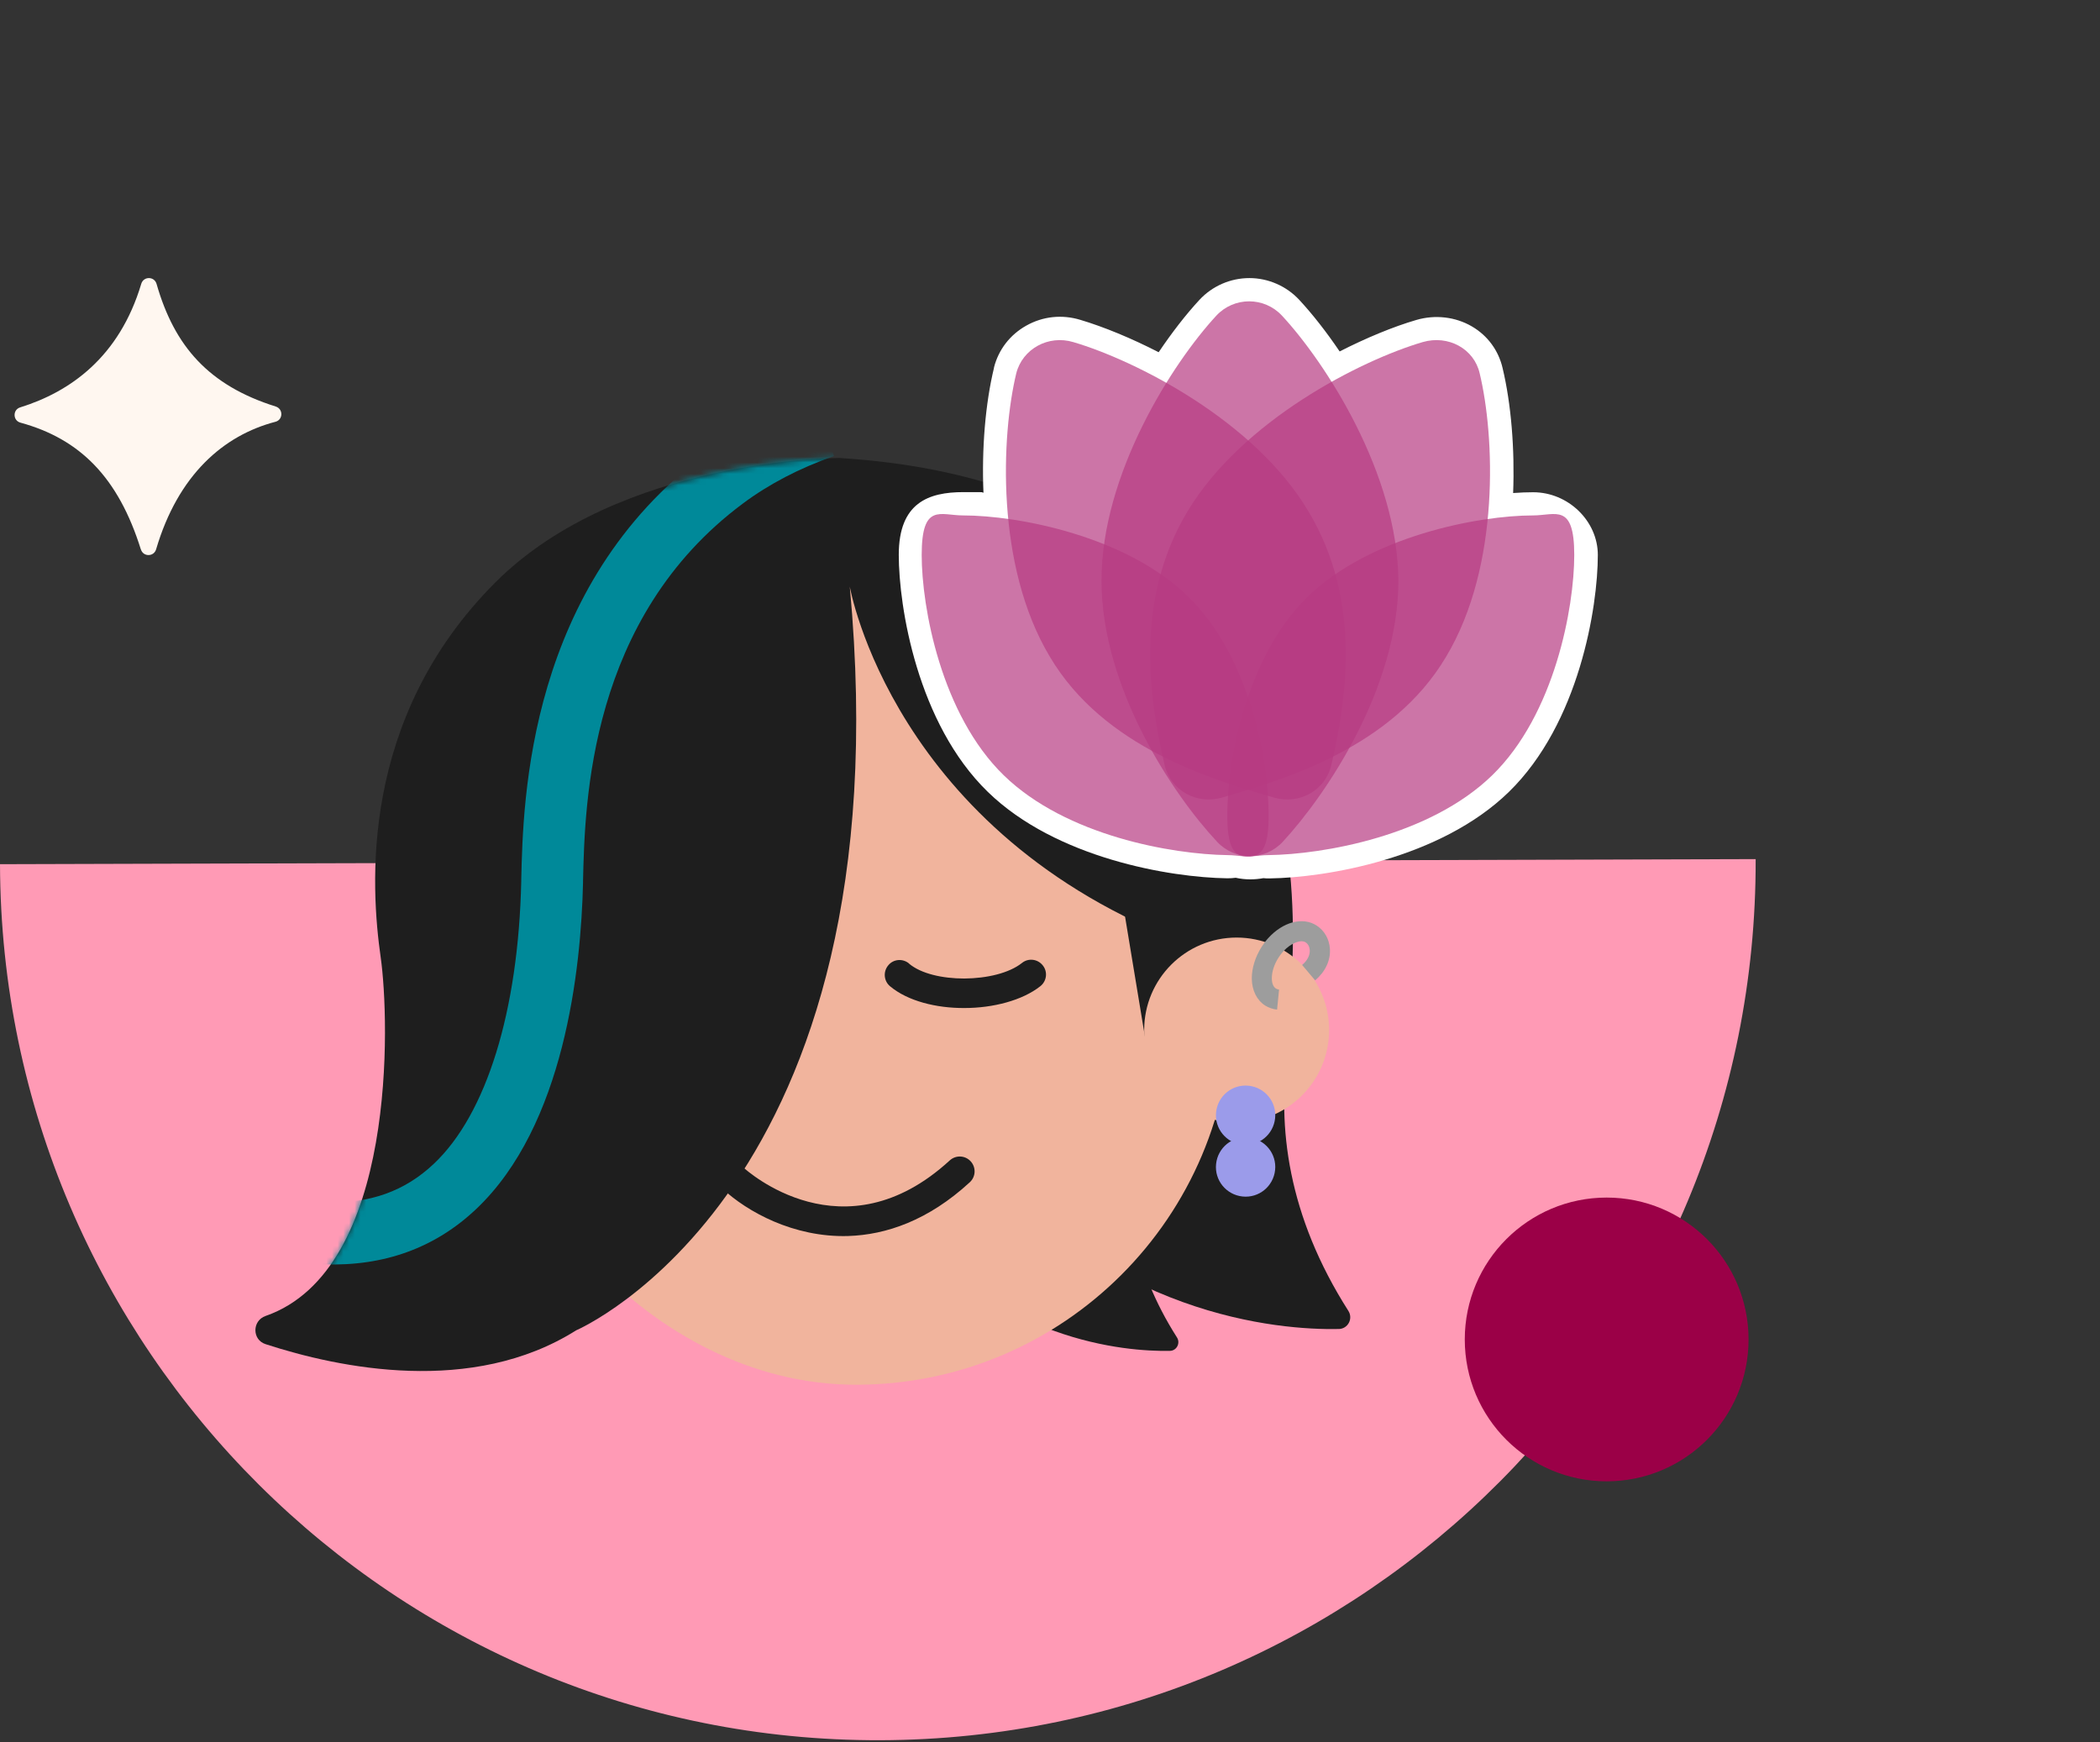 <svg width="370" height="307" viewBox="0 0 370 307" fill="none" xmlns="http://www.w3.org/2000/svg">
<rect x="0" y="0" width="370" height="307" fill="#333333" stroke="none"/>
<path d="M309.331 151.371C309.577 236.881 240.539 306.392 155.118 306.639C69.696 306.896 0.247 237.776 0 152.276C72.368 152.07 203.785 151.69 309.32 151.381L309.331 151.371Z" fill="#FF9AB5"/>
<path d="M24.819 96.819C20.828 84.064 14.042 77.331 3.599 74.472C2.251 74.107 2.221 72.2 3.548 71.785C12.35 69.047 21.03 62.933 24.89 50.005C25.295 48.657 27.189 48.667 27.584 50.025C30.734 61.037 36.791 67.921 48.581 71.632C49.928 72.058 49.888 73.965 48.531 74.32C39.404 76.702 31.372 83.658 27.503 96.799C27.108 98.127 25.244 98.147 24.829 96.819H24.819Z" fill="#FFF7F0"/>
<path d="M283.08 261.02C296.887 261.02 308.08 249.827 308.08 236.02C308.08 222.213 296.887 211.02 283.08 211.02C269.273 211.02 258.08 222.213 258.08 236.02C258.08 249.827 269.273 261.02 283.08 261.02Z" fill="#9B0047"/>
<path d="M224.383 182.68L171.283 198.416C169.867 198.833 169.333 200.574 170.261 201.711C194.793 232.091 225.428 234.389 235.872 234.18C237.496 234.157 238.448 232.346 237.566 230.977C226.913 214.267 224.94 198.509 226.983 184.955C227.215 183.446 225.822 182.216 224.36 182.657L224.383 182.68Z" fill="#1E1E1E"/>
<path d="M197.577 199.762L158.146 211.459C157.102 211.76 156.708 213.06 157.381 213.919C175.599 236.477 198.343 238.172 206.095 238.032C207.302 238.032 208.021 236.686 207.371 235.665C199.457 223.249 197.995 211.552 199.527 201.502C199.689 200.388 198.668 199.46 197.577 199.785V199.762Z" fill="#1E1E1E"/>
<rect x="84.669" y="81.773" width="132.288" height="162.227" rx="66.144" fill="#F1B49D"/>
<path d="M147.958 80.703C147.958 80.703 109.293 80.61 87.291 102.611C63.155 126.748 65.336 156.455 67.077 168.709C68.632 179.617 70.024 223.782 46.793 231.882C44.402 232.718 44.402 236.083 46.793 236.849C59.743 241.073 83.207 245.97 101.518 234.412C101.518 234.412 159.632 209.579 149.722 103.354C149.722 103.354 157.288 146.893 209.437 166.388L226.519 181.798C226.519 181.798 244.25 86.69 147.935 80.703H147.958Z" fill="#1E1E1E"/>
<path d="M201.779 182.982L221.784 182.402L213.824 140.673L194.352 138.12L201.779 182.982Z" fill="#1E1E1E"/>
<path d="M217.885 197.789C226.883 197.789 234.177 190.495 234.177 181.497C234.177 172.499 226.883 165.204 217.885 165.204C208.887 165.204 201.593 172.499 201.593 181.497C201.593 190.495 208.887 197.789 217.885 197.789Z" fill="#F1B49D"/>
<path d="M160.166 169.776C159.052 168.848 157.404 168.987 156.499 170.101C155.571 171.215 155.71 172.863 156.824 173.791C159.934 176.391 164.947 177.644 169.913 177.621C174.973 177.621 180.148 176.275 183.305 173.768C184.442 172.863 184.628 171.215 183.722 170.101C182.817 168.964 181.17 168.778 180.056 169.684C177.804 171.471 173.882 172.399 169.89 172.422C166.061 172.422 162.301 171.587 160.166 169.8V169.776Z" fill="#1E1E1E"/>
<mask id="mask0_2984_2772" style="mask-type:luminance" maskUnits="userSpaceOnUse" x="45" y="80" width="183" height="162">
<path d="M147.958 80.703C147.958 80.703 109.293 80.61 87.291 102.611C63.155 126.748 65.336 156.455 67.077 168.709C68.632 179.617 70.024 223.782 46.793 231.882C44.402 232.718 44.402 236.083 46.793 236.849C59.743 241.073 83.207 245.97 101.518 234.412C101.518 234.412 159.632 209.579 149.722 103.354C149.722 103.354 156.36 154.598 208.509 174.093L226.519 181.798C226.519 181.798 244.25 86.69 147.935 80.703H147.958Z" fill="white"/>
</mask>
<g mask="url(#mask0_2984_2772)">
<path d="M57.074 222.784C56.981 222.784 56.911 222.784 56.818 222.784L57.259 211.853C57.329 211.853 57.399 211.853 57.468 211.853C65.127 212.109 71.324 209.904 76.429 205.076C85.713 196.327 91.329 178.178 91.84 155.294V154.97C92.165 140.836 93.023 103.308 124.401 79.937C129.878 75.852 136.237 72.533 143.339 70.027L146.937 80.355C140.879 82.49 135.472 85.298 130.876 88.733C103.792 108.901 103.049 141.369 102.725 155.225V155.55C102.376 170.705 99.452 198.346 83.879 213.06C76.662 219.883 67.657 223.156 57.097 222.784H57.074Z" fill="#008999"/>
</g>
<path d="M219.996 191.314C217.118 191.012 214.565 193.101 214.263 195.979C213.962 198.857 216.05 201.41 218.928 201.711C221.806 202.013 224.359 199.924 224.661 197.046C224.962 194.169 222.874 191.616 219.996 191.314ZM219.23 198.787C217.977 198.648 217.048 197.534 217.188 196.28C217.327 195.027 218.441 194.099 219.694 194.238C220.947 194.377 221.876 195.491 221.736 196.745C221.597 197.998 220.483 198.926 219.23 198.787Z" fill="#9B9BEA"/>
<path d="M219.485 199.623C221.126 199.623 222.456 198.293 222.456 196.652C222.456 195.011 221.126 193.681 219.485 193.681C217.845 193.681 216.515 195.011 216.515 196.652C216.515 198.293 217.845 199.623 219.485 199.623Z" fill="#9B9BEA"/>
<path d="M219.996 200.435C217.118 200.133 214.565 202.222 214.263 205.1C213.962 207.977 216.05 210.53 218.928 210.832C221.806 211.134 224.359 209.045 224.661 206.167C224.962 203.289 222.874 200.736 219.996 200.435ZM219.23 207.908C217.977 207.769 217.048 206.655 217.188 205.401C217.327 204.148 218.441 203.22 219.694 203.359C220.947 203.498 221.876 204.612 221.736 205.865C221.597 207.119 220.483 208.047 219.23 207.908Z" fill="#9B9BEA"/>
<path d="M219.485 208.72C221.126 208.72 222.456 207.39 222.456 205.749C222.456 204.109 221.126 202.779 219.485 202.779C217.845 202.779 216.515 204.109 216.515 205.749C216.515 207.39 217.845 208.72 219.485 208.72Z" fill="#9B9BEA"/>
<path d="M270.08 90.821C267.875 90.821 265.16 91.007 262.119 91.448C263.117 81.329 262.12 71.721 260.704 65.78C259.729 61.486 255.203 58.956 250.655 60.279C246.407 61.532 240.652 63.9 234.618 67.288C231.577 62.438 228.444 58.399 225.891 55.638C222.758 52.249 217.42 52.249 214.287 55.638C211.688 58.446 208.531 62.554 205.491 67.474C199.341 63.992 193.423 61.556 189.106 60.302C184.696 58.956 180.147 61.509 179.057 65.803C177.618 71.744 176.643 81.352 177.641 91.471C174.624 91.053 171.909 90.845 169.681 90.845C165.689 90.845 162.393 94.047 162.393 97.807C162.393 107.044 165.828 125.936 176.852 136.635C187.876 147.357 206.582 150.56 216.237 150.699C216.794 150.699 217.351 150.629 217.884 150.513C219.323 150.954 220.855 150.978 222.317 150.583C222.712 150.653 223.129 150.699 223.547 150.699C233.179 150.56 251.908 147.357 262.932 136.635C273.956 125.912 277.391 107.044 277.391 97.807C277.391 88.57 274.095 90.845 270.103 90.845L270.08 90.821Z" fill="white"/>
<path d="M220.229 154.946C219.393 154.946 218.534 154.853 217.722 154.668C217.235 154.737 216.747 154.761 216.26 154.761H216.214C206.211 154.621 186.089 151.256 174.044 139.536C161.627 127.468 158.355 106.928 158.355 97.761C158.355 88.594 163.577 86.714 169.75 86.714C175.924 86.714 172.048 86.76 173.278 86.853C172.953 79.078 173.603 71.141 175.135 64.805V64.735C175.947 61.579 177.966 58.98 180.821 57.378C183.745 55.73 187.11 55.382 190.336 56.357C194.467 57.587 199.364 59.606 204.145 62.066C206.489 58.585 208.972 55.382 211.317 52.853C213.591 50.392 216.794 49 220.136 49C223.454 49 226.68 50.416 228.932 52.853C231.253 55.359 233.713 58.492 236.033 61.927C240.722 59.537 245.479 57.564 249.541 56.38C252.86 55.406 256.434 55.823 259.335 57.517C262.12 59.142 264.023 61.765 264.742 64.851C266.251 71.164 266.901 79.101 266.599 86.876C267.852 86.783 269.036 86.737 270.127 86.737C276.3 86.737 281.522 91.796 281.522 97.784C281.522 106.951 278.25 127.468 265.833 139.559C253.788 151.279 233.666 154.645 223.663 154.784H223.617C223.269 154.784 222.944 154.784 222.596 154.737C221.83 154.877 221.087 154.946 220.321 154.946H220.229ZM218.047 146.266L219.091 146.591C219.788 146.8 220.53 146.823 221.227 146.638L222.085 146.406L222.967 146.545C223.153 146.568 223.315 146.591 223.501 146.591C231.693 146.475 249.842 143.621 260.054 133.687C269.755 124.265 273.283 107.044 273.283 97.784C273.283 88.524 271.774 94.906 270.08 94.906C268.386 94.906 265.392 95.115 262.7 95.486L257.548 96.229L258.058 91.03C259.033 81.167 258.012 71.999 256.735 66.708V66.638C256.526 65.757 255.969 64.991 255.157 64.526C254.182 63.946 252.999 63.83 251.815 64.178C247.359 65.501 241.812 67.915 236.614 70.839L233.202 72.742L231.136 69.447C228.491 65.223 225.566 61.3 222.874 58.399C222.132 57.61 221.134 57.169 220.066 57.169C218.999 57.169 218.001 57.61 217.258 58.399C214.542 61.324 211.595 65.316 208.949 69.609L206.884 72.951L203.449 71.025C198.157 68.054 192.495 65.548 187.922 64.201C186.832 63.877 185.718 63.993 184.766 64.526C183.884 65.014 183.258 65.826 183.002 66.778C181.726 72.069 180.728 81.19 181.703 91.054L182.213 96.229L177.061 95.51C174.392 95.138 171.839 94.929 169.681 94.929C167.522 94.929 166.478 96.275 166.478 97.807C166.478 107.067 170.006 124.288 179.707 133.711C189.918 143.644 208.067 146.498 216.26 146.614C216.492 146.614 216.724 146.591 216.979 146.522L218.047 146.266Z" fill="white"/>
<g opacity="0.7">
<path d="M230.278 105.28C219.394 116.003 216.237 134.477 216.237 143.714C216.237 152.95 219.533 150.676 223.525 150.676C233.156 150.537 251.885 147.334 262.909 136.612C273.933 125.889 277.368 107.021 277.368 97.784C277.368 88.547 274.073 90.822 270.081 90.822C260.589 90.822 241.302 94.442 230.278 105.28Z" fill="#B63B82"/>
</g>
<g opacity="0.7">
<path d="M209.483 105.28C220.368 116.002 223.524 134.476 223.524 143.713C223.524 152.95 220.228 150.676 216.237 150.676C206.605 150.537 187.876 147.334 176.852 136.612C165.828 125.889 162.393 107.021 162.393 97.784C162.393 88.547 165.689 90.821 169.681 90.821C179.312 90.821 198.598 94.442 209.483 105.28Z" fill="#B63B82"/>
</g>
<g opacity="0.7">
<path d="M209.205 90.148C199.574 106.209 202.73 124.056 205.213 134.894C206.304 139.304 210.853 141.857 215.402 140.511C226.286 137.308 245.271 131.784 254.786 115.724C264.418 99.664 263.327 76.618 260.704 65.78C259.73 61.486 255.204 58.956 250.655 60.279C239.771 63.482 218.86 74.065 209.205 90.148Z" fill="#B63B82"/>
</g>
<g opacity="0.7">
<path d="M230.557 90.149C240.188 106.209 237.032 124.056 234.549 134.895C233.458 139.304 228.909 141.857 224.36 140.511C213.475 137.308 194.491 131.785 184.975 115.724C175.344 99.664 176.435 76.618 179.057 65.78C180.148 61.486 184.697 58.957 189.107 60.28C199.991 63.482 221.041 74.065 230.557 90.149Z" fill="#B63B82"/>
</g>
<g opacity="0.7">
<path d="M194.073 102.31C194.073 121.178 206.652 140.023 214.426 148.309C217.56 151.697 222.898 151.697 226.031 148.309C233.689 140.023 246.384 121.178 246.384 102.31C246.245 83.441 233.55 63.9 225.891 55.638C222.758 52.249 217.42 52.249 214.287 55.638C206.628 63.923 194.073 83.441 194.073 102.31Z" fill="#B63B82"/>
</g>
<path d="M149.443 217.795C139.788 218.073 131.619 213.478 127.325 209.486C126.281 208.511 126.211 206.84 127.209 205.796C128.184 204.752 129.855 204.682 130.9 205.657C131.619 206.306 148.631 221.647 167.337 204.473C168.404 203.498 170.052 203.568 171.027 204.635C172.002 205.703 171.932 207.351 170.864 208.326C163.554 215.056 156.127 217.586 149.42 217.795H149.443Z" fill="#1E1E1E"/>
<path d="M225.033 177.899C224.268 177.83 223.548 177.575 222.898 177.18C221.436 176.228 220.577 174.511 220.554 172.422C220.554 170.589 221.158 168.616 222.295 166.829C222.643 166.295 223.014 165.785 223.432 165.321C226.031 162.443 229.513 161.514 231.95 163.069C233.342 163.951 234.201 165.46 234.317 167.177C234.456 169.22 233.504 171.239 231.717 172.747L229.42 170.032C230.348 169.266 230.836 168.291 230.766 167.386C230.719 166.806 230.464 166.318 230.023 166.04C229.257 165.553 227.563 166.04 226.055 167.688C225.776 168.013 225.498 168.361 225.266 168.732C224.5 169.916 224.082 171.239 224.082 172.376C224.082 173.235 224.337 173.884 224.801 174.186C224.964 174.279 225.149 174.349 225.358 174.372L225.01 177.899H225.033Z" fill="#9D9D9D"/>
</svg>
